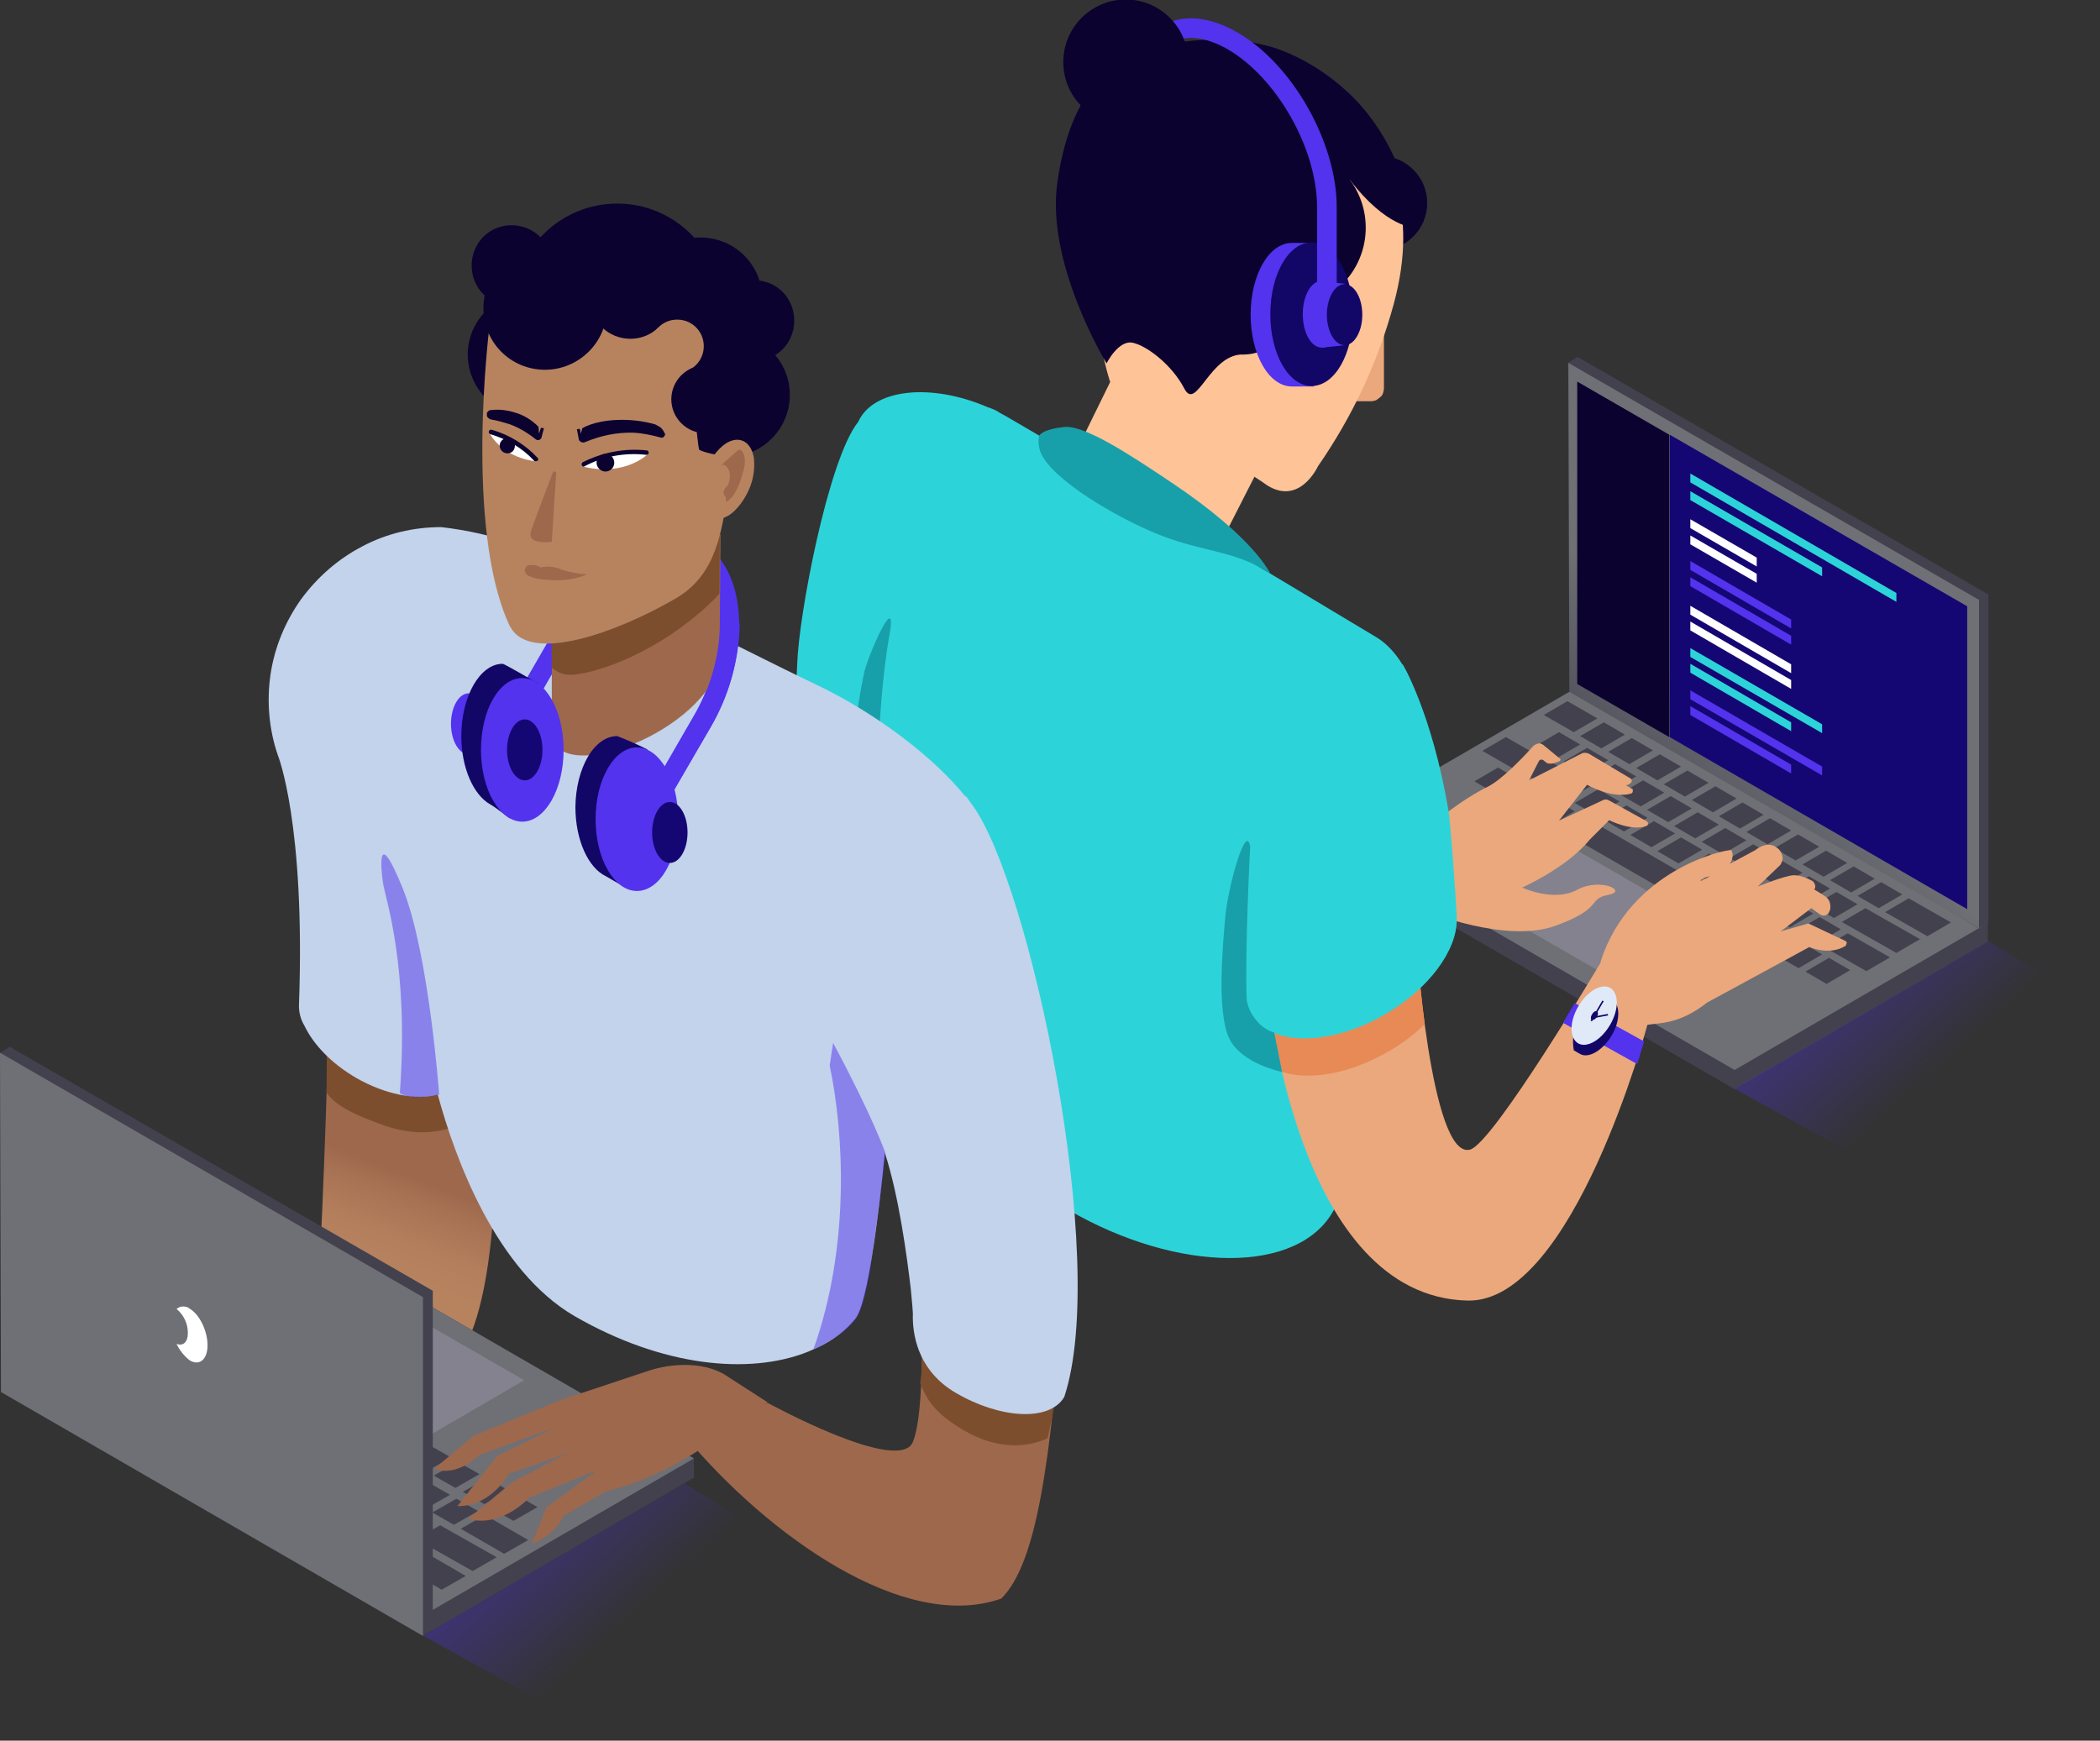 <?xml version="1.0" encoding="UTF-8"?> <!-- Generator: Adobe Illustrator 26.0.0, SVG Export Plug-In . SVG Version: 6.00 Build 0) --> <svg xmlns="http://www.w3.org/2000/svg" xmlns:xlink="http://www.w3.org/1999/xlink" version="1.1" id="Layer_1" x="0px" y="0px" width="427px" height="354px" viewBox="0 0 427 354" style="enable-background:new 0 0 427 354;" xml:space="preserve"><rect x="0" y="0" width="427" height="354" fill="#333333" stroke="none"/> <style type="text/css"> .st0{fill:#43414E;} .st1{fill:#6E7075;} .st2{fill:url(#SVGID_1_);} .st3{fill:#84828E;} .st4{fill:url(#SVGID_00000062187576818734405870000002644789657767560617_);} .st5{fill:#150773;} .st6{fill:#0C022F;} .st7{fill:#FFFFFF;} .st8{fill:#2CD4D9;} .st9{fill:#5333ED;} .st10{fill:#EBA87C;} .st11{fill:url(#SVGID_00000125598692684819781600000005397992594133950140_);} .st12{fill:#E88A56;} .st13{fill:#FFC398;} .st14{fill:url(#SVGID_00000041973820537623002050000010075505390259948684_);} .st15{fill:#18A0AA;} .st16{fill:#120667;} .st17{fill:#DFE9F8;} .st18{fill:url(#SVGID_00000077324114104717885000000016564329143807049405_);} .st19{fill:url(#SVGID_00000152968596895927664140000015160982197941008061_);} .st20{fill:url(#SVGID_00000175299101302717484820000002270646000707995047_);} .st21{fill:#7C4E2E;} .st22{fill:url(#SVGID_00000089570834338227727080000016992891877308279986_);} .st23{fill:url(#SVGID_00000000906605503925477690000003778446885469150870_);} .st24{fill:#C2D3EB;} .st25{opacity:0.5;fill:#5333ED;} .st26{fill:#9E684D;} .st27{fill:#B7835F;} .st28{fill:url(#SVGID_00000061437153585809032080000018304150072138923954_);} .st29{fill:url(#SVGID_00000077322860141620992160000002901841259931194013_);} .st30{fill:none;stroke:#5333ED;stroke-width:4;stroke-linecap:round;stroke-miterlimit:10;} </style> <path class="st0" d="M269.5,173.4l83.2,48.1l51.5-30v-3.8L321,139.6l-51.5,29.9V173.4z"></path> <path class="st1" d="M269.5,169.5l83.2,48.1l51.5-29.9L321,139.6L269.5,169.5z"></path> <path class="st0" d="M320.8,72.6l-2,1.2l2,65.7l81.5,49.3l2-1.1v-66.8L320.8,72.6z"></path> <linearGradient id="SVGID_1_" gradientUnits="userSpaceOnUse" x1="351.813" y1="215.065" x2="312.983" y2="172.225" gradientTransform="matrix(1 0 0 -1 0 356)"> <stop offset="0" style="stop-color:#6E7075"></stop> <stop offset="6.000000e-02" style="stop-color:#696B71"></stop> <stop offset="0.4" style="stop-color:#54545E"></stop> <stop offset="0.72" style="stop-color:#474652"></stop> <stop offset="1" style="stop-color:#43414E"></stop> </linearGradient> <path class="st2" d="M318.9,73.8l0.2,66.9l83.3,48.1v-66.8L318.9,73.8z"></path> <path class="st3" d="M297.4,181.5l30.7,17.7l19-11l-30.7-17.7L297.4,181.5z"></path> <path class="st0" d="M318,169.3l30.7,17.7l4.8-2.8l-30.7-17.7L318,169.3z"></path> <path class="st0" d="M320.2,165l-4.3-2.5l-4.8,2.8l4.3,2.5L320.2,165z"></path> <path class="st0" d="M312.3,153.4l-6.1-3.5l-4.8,2.8l6.1,3.5L312.3,153.4z"></path> <path class="st0" d="M324.8,146.1l-6.1-3.5l-4.8,2.8l6.1,3.5L324.8,146.1z"></path> <path class="st0" d="M384.3,194.7l-8.6-4.9l-4.8,2.8l8.6,4.9L384.3,194.7z"></path> <path class="st0" d="M390.4,191l-11.1-6.3l-4.8,2.8l11.1,6.3L390.4,191z"></path> <path class="st0" d="M396.7,187.6l-8.6-4.9l-4.8,2.8l8.6,4.9L396.7,187.6z"></path> <path class="st0" d="M308.9,158.6l-4.3-2.5l-4.8,2.8l4.3,2.5L308.9,158.6z"></path> <path class="st0" d="M314.6,161.8l-4.3-2.5l-4.8,2.8l4.3,2.5L314.6,161.8z"></path> <path class="st0" d="M340.6,169.5l-4.3-2.5l-4.8,2.8l4.3,2.5L340.6,169.5z"></path> <path class="st0" d="M318,156.5l-4.3-2.5l-4.8,2.8l4.3,2.5L318,156.5z"></path> <path class="st0" d="M323.6,159.8l-4.3-2.5l-4.8,2.8l4.3,2.5L323.6,159.8z"></path> <path class="st0" d="M329.3,163l-4.3-2.5l-4.8,2.8l4.3,2.5L329.3,163z"></path> <path class="st0" d="M335,166.3l-4.3-2.5l-4.8,2.8l4.3,2.5L335,166.3z"></path> <path class="st0" d="M368.7,185.8l-4.3-2.5l-4.8,2.8l4.3,2.5L368.7,185.8z"></path> <path class="st0" d="M374.3,189l-4.3-2.5l-4.8,2.8l4.3,2.5L374.3,189z"></path> <path class="st0" d="M346.1,172.8l-4.3-2.5l-4.8,2.8l4.3,2.5L346.1,172.8z"></path> <path class="st0" d="M351.8,176.1l-4.3-2.5l-4.8,2.8l4.3,2.5L351.8,176.1z"></path> <path class="st0" d="M357.5,179.3l-4.3-2.5l-4.8,2.8l4.3,2.5L357.5,179.3z"></path> <path class="st0" d="M363.1,182.6l-4.3-2.5l-4.8,2.8l4.3,2.5L363.1,182.6z"></path> <path class="st0" d="M344,164.4l-4.3-2.5l-4.8,2.8l4.3,2.5L344,164.4z"></path> <path class="st0" d="M321.3,151.4l-4.3-2.5l-4.8,2.8l4.3,2.5L321.3,151.4z"></path> <path class="st0" d="M327,154.6l-4.3-2.5l-4.8,2.8l4.3,2.5L327,154.6z"></path> <path class="st0" d="M332.7,157.9l-4.3-2.5l-4.8,2.8l4.3,2.5L332.7,157.9z"></path> <path class="st0" d="M338.4,161.2l-4.3-2.5l-4.8,2.8l4.3,2.5L338.4,161.2z"></path> <path class="st0" d="M372.1,180.7l-4.3-2.5L363,181l4.3,2.5L372.1,180.7z"></path> <path class="st0" d="M377.7,183.9l-4.3-2.5l-4.8,2.8l4.3,2.5L377.7,183.9z"></path> <path class="st0" d="M349.5,167.7l-4.3-2.5l-4.8,2.8l4.3,2.5L349.5,167.7z"></path> <path class="st0" d="M355.1,170.9l-4.3-2.5l-4.8,2.8l4.3,2.5L355.1,170.9z"></path> <path class="st0" d="M360.8,174.2l-4.3-2.5l-4.8,2.8l4.3,2.5L360.8,174.2z"></path> <path class="st0" d="M366.5,177.5l-4.3-2.5l-4.8,2.8l4.3,2.5L366.5,177.5z"></path> <path class="st0" d="M353.1,162.4l-4.3-2.5l-4.8,2.8l4.3,2.5L353.1,162.4z"></path> <path class="st0" d="M330.4,149.4l-4.3-2.5l-4.8,2.8l4.3,2.5L330.4,149.4z"></path> <path class="st0" d="M336.1,152.6l-4.3-2.5l-4.8,2.8l4.3,2.5L336.1,152.6z"></path> <path class="st0" d="M341.8,155.9l-4.3-2.5l-4.8,2.8l4.3,2.5L341.8,155.9z"></path> <path class="st0" d="M347.4,159.2l-4.3-2.5l-4.8,2.8l4.3,2.5L347.4,159.2z"></path> <path class="st0" d="M381.2,178.7l-4.3-2.5l-4.8,2.8l4.3,2.5L381.2,178.7z"></path> <path class="st0" d="M386.8,181.9l-4.3-2.5l-4.8,2.8l4.3,2.5L386.8,181.9z"></path> <path class="st0" d="M358.6,165.7l-4.3-2.5l-4.8,2.8l4.3,2.5L358.6,165.7z"></path> <path class="st0" d="M364.2,168.9l-4.3-2.5l-4.8,2.8l4.3,2.5L364.2,168.9z"></path> <path class="st0" d="M369.9,172.2l-4.3-2.5l-4.8,2.8l4.3,2.5L369.9,172.2z"></path> <path class="st0" d="M375.6,175.5l-4.3-2.5l-4.8,2.8l4.3,2.5L375.6,175.5z"></path> <path class="st0" d="M359.2,187.5l-4.3-2.5l-4.8,2.8l4.3,2.5L359.2,187.5z"></path> <path class="st0" d="M364.8,190.8l-4.3-2.5l-4.8,2.8l4.3,2.5L364.8,190.8z"></path> <path class="st0" d="M370.5,194.1l-4.3-2.5l-4.8,2.8l4.3,2.5L370.5,194.1z"></path> <path class="st0" d="M376.2,197.3l-4.3-2.5l-4.8,2.8l4.3,2.5L376.2,197.3z"></path> <linearGradient id="SVGID_00000122712097293145416960000013710609218412490905_" gradientUnits="userSpaceOnUse" x1="374.106" y1="160.019" x2="393.876" y2="138.099" gradientTransform="matrix(1 0 0 -1 0 356)"> <stop offset="0" style="stop-color:#5333ED;stop-opacity:0.4"></stop> <stop offset="1" style="stop-color:#5333ED;stop-opacity:0"></stop> </linearGradient> <path style="fill:url(#SVGID_00000122712097293145416960000013710609218412490905_);" d="M404.3,191.4l22.1,13.4l-50.8,29.3 l-22.9-12.7L404.3,191.4z"></path> <path class="st5" d="M400,123.3l-60.5-34.9v61.5l60.5,35V123.3z"></path> <path class="st6" d="M320.7,77.6v61.5l18.7,10.8V88.4L320.7,77.6z"></path> <path class="st7" d="M343.7,125l20.5,11.9v-1.8l-20.5-11.9V125z"></path> <path class="st8" d="M343.7,136.8l20.5,11.9v-1.8L343.7,135V136.8z"></path> <path class="st7" d="M343.7,128.2l20.5,11.9v-1.8l-20.5-11.9V128.2z"></path> <path class="st9" d="M343.7,115.9l20.5,11.9V126l-20.5-11.9V115.9z"></path> <path class="st8" d="M343.7,98.1l41.9,24.3v-1.8l-41.9-24.3V98.1z"></path> <path class="st8" d="M343.7,101.7l26.8,15.5v-1.8l-26.8-15.5V101.7z"></path> <path class="st8" d="M343.7,133.6l26.8,15.5v-1.8l-26.8-15.5V133.6z"></path> <path class="st9" d="M343.7,145.4l20.5,11.9v-1.8l-20.5-11.9V145.4z"></path> <path class="st9" d="M343.7,142.2l26.8,15.5v-1.8l-26.8-15.5V142.2z"></path> <path class="st9" d="M343.7,119.2l20.5,11.9v-1.8l-20.5-11.9V119.2z"></path> <path class="st7" d="M343.7,107.4l13.5,7.8v-1.8l-13.5-7.8V107.4z"></path> <path class="st7" d="M343.7,110.7l13.5,7.8v-1.8l-13.5-7.8V110.7z"></path> <path class="st10" d="M290.3,185.4c0,0,15.9,6.5,25.9,2.9s6.5-5.5,10.8-6.3c4.2-0.8-1.7-3.6-6.4-1c-4.7,2.5-11.1-0.5-11.1-0.5 s9.1-4,13.8-9.8l3.9-3.9c0,0,4.5,2.3,7.5,1.2c0.1,0,0.2-0.1,0.3-0.2c0.1-0.1,0.1-0.2,0.1-0.3c0-0.1,0-0.2-0.1-0.3 c-0.1-0.1-0.1-0.2-0.2-0.2l-7.6-4.2c-0.2-0.1-0.4-0.2-0.6-0.2c-0.2,0-0.4,0-0.6,0.1l-9,4.2l5.7-7.3c0,0,5,2.9,8.9,1.8 c0.1,0,0.2-0.1,0.3-0.2c0.1-0.1,0.1-0.2,0.1-0.3c0-0.1,0-0.2,0-0.3c0-0.1-0.1-0.2-0.2-0.2l-1.2-0.7c0.3,0,0.7-0.2,0.9-0.4 c0.1-0.1,0.1-0.1,0.2-0.2c0-0.1,0.1-0.2,0.1-0.3c0-0.1,0-0.2-0.1-0.3c-0.1-0.1-0.1-0.2-0.2-0.2l-8.4-5c-0.2-0.1-0.5-0.2-0.8-0.2 c-0.3,0-0.5,0-0.8,0.2l-10.6,5.4l2-3.9c0-0.1,0.1-0.1,0.2-0.2c0.1-0.1,0.1-0.1,0.2-0.1c0.1,0,0.2,0,0.3,0c0.1,0,0.2,0.1,0.2,0.1 l0.5,0.4c0.2,0.2,0.5,0.3,0.8,0.3c0.3,0,0.6,0,0.9-0.1l1.1-0.4c0.1,0,0.1,0,0.1-0.1c0,0,0.1-0.1,0.1-0.1s0-0.1,0-0.2 c0-0.1-0.1-0.1-0.1-0.1l-3.4-2.8c-0.3-0.2-0.7-0.4-1-0.3s-0.7,0.2-1,0.5c-1.9,2.1-6.3,6.8-9.3,8.3c-3.9,1.9-12.9,7.6-18.5,15.7 L290.3,185.4z"></path> <path class="st6" d="M280.6,50.9c5.3,0,9.6-4.3,9.6-9.6s-4.3-9.6-9.6-9.6c-5.3,0-9.6,4.3-9.6,9.6S275.3,50.9,280.6,50.9z"></path> <linearGradient id="SVGID_00000014617768040524982510000008938404519882627226_" gradientUnits="userSpaceOnUse" x1="1016.955" y1="-22498.824" x2="1246.955" y2="-28956.225" gradientTransform="matrix(1 0 0 -1 0 356)"> <stop offset="0" style="stop-color:#E88A56"></stop> <stop offset="1" style="stop-color:#FFC398"></stop> </linearGradient> <path style="fill:url(#SVGID_00000014617768040524982510000008938404519882627226_);" d="M188.4,218.2 c-37.1-7.5-22.6-87.4-22.6-87.4l28.4,19.8c0,0-6.6,40.4,0.9,40.4c18.8,0,58.7-14.8,58.7-14.8c2.4-4.9,0.9,13.9,0.9,13.9 S207.6,222.1,188.4,218.2z"></path> <path class="st12" d="M165.8,130.8l28.4,19.8L182.3,179c-4.7-1.2-13.4-3.4-18.1-10.3c-0.4-0.7-0.8-1.4-1.2-2.1 C162.9,154.6,163.8,142.6,165.8,130.8z"></path> <path class="st8" d="M279.7,129.5c-0.2-0.1-62.5-37.6-74.2-44.3l-0.5-0.3l-1.8-1c-0.7-0.5-1.5-0.8-2.4-1.1c-11.6-5-23.3-3.7-26.3,3 c-6.1,7.6-12.1,39.4-12.4,49.2c-0.3,9.8-2.8,17.1,2,24.1c4.8,7,9.5,10.6,14.2,11.8c0,0,2.3,13.4,8.2,37.8 c3,12.3,12.1,26.6,30.8,37.4c22.3,12.9,46.8,13.1,53.9,0c5-9.2-1.5-19.8,0-32.8c2.7-23.3,17.1-56.4,17.1-56.4 C291.1,147.1,287.1,133.8,279.7,129.5z"></path> <path class="st10" d="M298.4,264.5c-34.5-0.8-40.4-61.8-40.4-61.8l29.9-11.8c0,0,3,45,11,42.9c4.7-1.2,26.6-38.1,26.6-38.1 c13.8-10.1,9.5,12.6,9.5,12.6S319.9,265,298.4,264.5z"></path> <path class="st10" d="M335.1,208.4c2.2-0.4,6.3,0,12-4.5l20.8-11.3c0,0,4,1.8,7.3-0.2c0.1-0.1,0.2-0.2,0.2-0.3 c0-0.1,0.1-0.2,0.1-0.3c0-0.1,0-0.2-0.1-0.3s-0.2-0.2-0.3-0.2l-7.4-3.5l-5.6,1.6l6.2-4.7l1.8,1.3c0.2,0.1,0.4,0.2,0.6,0.2 c0.2,0,0.4,0,0.6-0.1c0.2-0.1,0.4-0.2,0.5-0.4c0.1-0.2,0.2-0.4,0.3-0.6c0.1-0.5,0.1-0.9,0-1.4c-0.1-0.5-0.4-0.9-0.7-1.2 c-0.8-0.6-1.7-1.1-2.5-1.6c0.1-0.2,0.2-0.3,0.2-0.5c0-0.2,0-0.4-0.1-0.6c-0.1-0.2-0.2-0.3-0.3-0.5c-0.1-0.1-0.3-0.2-0.5-0.3 c-1.1-0.6-2.3-1-3.5-1c-1.9,0.1-7.3,2.3-7.3,2.3l4.6-4.4c0.2-0.3,0.3-0.6,0.4-0.9c0.1-0.3,0.1-0.6,0-1c-0.1-0.3-0.2-0.6-0.4-0.9 c-0.2-0.3-0.4-0.5-0.7-0.7c-2-1.6-4.4,0.5-4.4,0.5l-5.2,2.8c1-1.4,0.5-2.7,0.3-2.8c-1.1-0.2-20.4,3.9-26.5,22.5 C325.6,195.7,323.1,210.5,335.1,208.4z M347.7,178.2l-1.9,1c0-0.1,0-0.2,0-0.2C345.8,178.9,346.7,178.4,347.7,178.2L347.7,178.2z"></path> <path class="st10" d="M281.4,67.5V79c0,0.3-0.1,0.7-0.2,1c-0.1,0.3-0.3,0.6-0.6,0.8c-0.2,0.2-0.5,0.4-0.8,0.6 c-0.3,0.1-0.7,0.2-1,0.2h-3.7L281.4,67.5z"></path> <path class="st13" d="M225.7,77.6c0,0-8.5-25.8,0.2-50.3c8.7-24.5,44.3-8.9,50.2-2.6s12.6,17.6,7.3,37.1c-3.2,11.8-8.4,22.9-15.4,33 c0,0-4,8.8-11.2,3.3L225.7,77.6z"></path> <linearGradient id="SVGID_00000169557200800548837880000009495194527629081473_" gradientUnits="userSpaceOnUse" x1="16265.772" y1="-39562.977" x2="15773.772" y2="-38340.395" gradientTransform="matrix(1 0 0 -1 0 356)"> <stop offset="0" style="stop-color:#E88A56"></stop> <stop offset="1" style="stop-color:#FFC398"></stop> </linearGradient> <path style="fill:url(#SVGID_00000169557200800548837880000009495194527629081473_);" d="M217.1,95.3l10.1-20.6 c0.1-0.3,0.2-0.5,0.4-0.8c2.8-4.8,11.8-4.8,20.2,0c8,4.6,12.4,11.9,10.4,16.8v0.1c-0.1,0.2-0.2,0.4-0.3,0.7l-0.1,0.1l-10.3,20.2 L217.1,95.3z"></path> <path class="st15" d="M238.3,98.2C229.8,92.5,220,86,216,86.9c0,0-3.7,0.3-4.7,1.7c-0.2,0.8-0.2,1.6,0,2.4 c0.8,5.2,13.6,13.1,22.6,17c9.9,4.4,17.2,3.7,24.4,8.7C258.3,116.7,255.2,109.5,238.3,98.2z"></path> <path class="st6" d="M261.4,62.6c9,0,16.3-7.3,16.3-16.3S270.4,30,261.4,30c-9,0-16.3,7.3-16.3,16.3S252.4,62.6,261.4,62.6z"></path> <path class="st6" d="M283.6,36.6l4,9.7c0,0-5.7,0-13.1-9.7l-20.7,1L236.1,9.3c0,0,12.7-3.3,24.1,0.8c5.1,1.9,9.8,4.9,13.8,8.6 s7.2,8.3,9.5,13.3V36.6z"></path> <path class="st6" d="M252.9,72.1c4.8,0,8.7-3.9,8.7-8.7s-3.9-8.7-8.7-8.7c-4.8,0-8.7,3.9-8.7,8.7S248.1,72.1,252.9,72.1z"></path> <path class="st12" d="M289.7,208.3c-2.3,2.2-4.8,4.1-7.5,5.6c-7.8,4.5-15.9,5.9-21.5,4.1c-1.2-5.1-2.1-10.2-2.7-15.4l29.9-11.8 C288,190.8,288.5,199.1,289.7,208.3z"></path> <path class="st8" d="M253.6,203.5c-0.1-1-0.1-1.9,0-2.9c-0.1-7.7-0.2-28.2,0.8-30.2c1.2-2.5,0.6-15.5,11.2-24.4l19.6-10.9 c0,0,5.9,9.7,9.3,29.6c0.5,3,1.5,17.8,1.7,21.5c0,0.3,0,0.5,0,0.8c0.1,6.2-5.6,14.1-14.6,19.3c-11.2,6.5-23.3,6.5-27.1,0 C254.1,205.4,253.7,204.4,253.6,203.5L253.6,203.5z"></path> <path class="st9" d="M334.3,211.8l-1.4,4.6l-15.1-8.4l2.4-4L334.3,211.8z"></path> <path class="st16" d="M327.7,203.2c1.8,1,1.8,4.4,0,7.4s-4.7,4.8-6.5,3.7l-1.2-0.7c-0.4-2.3,0-4.7,1.2-6.8c1.2-2,3.1-3.6,5.3-4.4 L327.7,203.2z"></path> <path class="st17" d="M327.4,208.4c1.8-3.1,1.8-6.4,0-7.5c-1.8-1-4.7,0.7-6.5,3.8c-1.8,3.1-1.8,6.4,0,7.5 C322.7,213.2,325.6,211.5,327.4,208.4z"></path> <path class="st16" d="M324.7,206.8c0.3-0.5,0.3-0.9,0-1.1c-0.3-0.2-0.7,0.1-1,0.6c-0.3,0.5-0.3,1,0,1.1 C324,207.5,324.4,207.3,324.7,206.8z"></path> <path class="st16" d="M325.8,203.5l-2.4,4.1l0.3,0.1l2.4-4.1L325.8,203.5z"></path> <path class="st16" d="M326.9,206.2l-2.6,0.5l0.1,0.3l2.6-0.5L326.9,206.2z"></path> <path class="st6" d="M251.4,13.4c0,0-10.8-5.7-19-3S217.3,20.7,215,37.1c-2.4,16.5,10,36.8,10,36.8s2.4-4.8,5.3-4.2s8,4.5,10.5,9.3 c2.5,4.9,5.2-7.3,12.2-6.9l10-23.9L251.4,13.4z"></path> <linearGradient id="SVGID_00000031913641632122455800000008211406641291346313_" gradientUnits="userSpaceOnUse" x1="-26045.967" y1="6117.401" x2="-25876.967" y2="6079.97" gradientTransform="matrix(1 0 0 -1 0 356)"> <stop offset="0" style="stop-color:#E88A56"></stop> <stop offset="1" style="stop-color:#FFC398"></stop> </linearGradient> <path style="fill:url(#SVGID_00000031913641632122455800000008211406641291346313_);" d="M266.8,67.2c0,0,1.5-6.6-2-9.7 c-3.5-3.1-8.9-1.3-8.2,5.5c0.6,6.8,2.7,12.4,5.9,11.4S266.8,67.2,266.8,67.2z"></path> <path class="st12" d="M265.1,60.9c0,0-2-2.5-4.1-1.8c-2.1,0.7-2,4.3-2,4.3s1.9-0.2,2.4,4.5c0.1,0.8-0.2,2.3,0.6,3 c0.8,0.7,1.9-0.9,2.6-2.9c-0.7-0.2-1.3-0.6-1.7-1.2c-0.4-0.6-0.7-1.3-0.7-2c0-1.5,0.6-2.6,2-2.2C264.1,62.6,265.8,62,265.1,60.9z"></path> <path class="st9" d="M262.7,49.4h4c0,0,4.4,7.5,4.4,14.6s-4,14.6-4,14.6h-4.4c-4.7,0-8.4-6.5-8.4-14.6S258,49.4,262.7,49.4z"></path> <path class="st16" d="M266.7,78.5c4.7,0,8.4-6.5,8.4-14.6s-3.8-14.6-8.4-14.6c-4.7,0-8.4,6.5-8.4,14.6S262,78.5,266.7,78.5z"></path> <path class="st9" d="M268.8,70.7c2.2,0,3.9-3,3.9-6.8s-1.8-6.8-3.9-6.8c-2.2,0-3.9,3-3.9,6.8S266.6,70.7,268.8,70.7z"></path> <path class="st9" d="M268.8,70.7l4.6-0.5V57.7l-4.6-0.5V70.7z"></path> <path class="st16" d="M273.4,70.2c2,0,3.6-2.8,3.6-6.2c0-3.4-1.6-6.2-3.6-6.2s-3.6,2.8-3.6,6.2C269.8,67.4,271.4,70.2,273.4,70.2z"></path> <g> <path class="st9" d="M271.8,58h-4V42.1c0-11.9-8.2-26.3-18.2-32.1c-4.4-2.5-8.5-3-11.4-1.3c-3.1,1.8-4.8,5.8-4.8,11.2h-4 c0-6.9,2.4-12.1,6.8-14.6c4.3-2.5,9.7-2,15.4,1.3c11.2,6.4,20.2,22.4,20.2,35.5V58z"></path> </g> <path class="st6" d="M228.9,25.3c7,0,12.7-5.7,12.7-12.7c0-7-5.7-12.7-12.7-12.7c-7,0-12.7,5.7-12.7,12.7 C216.2,19.7,221.9,25.3,228.9,25.3z"></path> <path class="st15" d="M178.3,171c0,0-0.4-25.3,2.5-41.5c1.8-9.8-3.7,2.3-5,6.9c-2.1,9.6-2.8,19.5-2.1,29.3 C174.8,177.3,178.3,171,178.3,171z"></path> <linearGradient id="SVGID_00000057133771135053065190000004793617420025955737_" gradientUnits="userSpaceOnUse" x1="80.934" y1="117.819" x2="73.537" y2="99.11" gradientTransform="matrix(1 0 0 -1 0 356)"> <stop offset="0" style="stop-color:#9E684D"></stop> <stop offset="0.19" style="stop-color:#A67053"></stop> <stop offset="0.62" style="stop-color:#B37E5C"></stop> <stop offset="1" style="stop-color:#B7835F"></stop> </linearGradient> <path style="fill:url(#SVGID_00000057133771135053065190000004793617420025955737_);" d="M67,203.1c0,0-1.2,43.2-2.3,58.6 s11.9,21.3,23.2,18.4c11.2-2.9,13.1-31.4,13-52.4s-33-25.2-33-25.2L67,203.1z"></path> <linearGradient id="SVGID_00000176023485285235334440000005185740798283079605_" gradientUnits="userSpaceOnUse" x1="108.049" y1="49.642" x2="128.43" y2="27.044" gradientTransform="matrix(1 0 0 -1 0 356)"> <stop offset="0" style="stop-color:#5333ED;stop-opacity:0.4"></stop> <stop offset="1" style="stop-color:#5333ED;stop-opacity:0"></stop> </linearGradient> <path style="fill:url(#SVGID_00000176023485285235334440000005185740798283079605_);" d="M139.2,301.7l22.8,13.8l-52.4,30.3 L86,332.6L139.2,301.7z"></path> <path class="st0" d="M2.2,281.9L88,331.5l53.1-31v-3.9L55.3,247L2.2,277.9V281.9z"></path> <path class="st1" d="M2.2,277.9L88,327.4l53.1-30.8L55.3,247L2.2,277.9z"></path> <path class="st3" d="M55.4,273.8L87,292.1l19.6-11.4L75,262.5L55.4,273.8z"></path> <path class="st0" d="M49.2,277.6l31.6,18.2l4.9-2.8l-31.6-18.3L49.2,277.6z"></path> <path class="st0" d="M51.5,273.2l-4.4-2.5l-4.9,2.8l4.4,2.5L51.5,273.2z"></path> <path class="st0" d="M20.4,277.9l-6.2-3.6l-4.9,2.8l6.2,3.6L20.4,277.9z"></path> <path class="st0" d="M33.3,270.4l-6.2-3.6l-4.9,2.8l6.2,3.6L33.3,270.4z"></path> <path class="st0" d="M94.7,320.5l-8.8-5.1l-4.9,2.8l8.8,5.1L94.7,320.5z"></path> <path class="st0" d="M101,316.7l-11.5-6.5l-4.9,2.8l11.5,6.5L101,316.7z"></path> <path class="st0" d="M107.4,313.2l-8.8-5.1l-4.9,2.8l8.8,5.1L107.4,313.2z"></path> <path class="st0" d="M39.9,266.6l-4.4-2.5l-4.9,2.8l4.4,2.5L39.9,266.6z"></path> <path class="st0" d="M45.7,269.9l-4.4-2.5l-4.9,2.8l4.4,2.5L45.7,269.9z"></path> <path class="st0" d="M49.6,294.5l-4.4-2.5l-4.9,2.8l4.4,2.5L49.6,294.5z"></path> <path class="st0" d="M26.3,281.1l-4.4-2.5l-4.9,2.8l4.4,2.5L26.3,281.1z"></path> <path class="st0" d="M32.1,284.5l-4.4-2.5l-4.9,2.8l4.4,2.5L32.1,284.5z"></path> <path class="st0" d="M38,287.9l-4.4-2.5l-4.9,2.8l4.4,2.5L38,287.9z"></path> <path class="st0" d="M43.8,291.2l-4.4-2.5l-4.9,2.8l4.4,2.5L43.8,291.2z"></path> <path class="st0" d="M78.6,311.3l-4.4-2.5l-4.9,2.8l4.4,2.5L78.6,311.3z"></path> <path class="st0" d="M84.4,314.7l-4.4-2.5L75,315l4.4,2.5L84.4,314.7z"></path> <path class="st0" d="M55.3,297.9l-4.4-2.5l-4.9,2.8l4.4,2.5L55.3,297.9z"></path> <path class="st0" d="M61.1,301.3l-4.4-2.5l-4.9,2.8l4.4,2.5L61.1,301.3z"></path> <path class="st0" d="M67,304.7l-4.4-2.5l-4.9,2.8l4.4,2.5L67,304.7z"></path> <path class="st0" d="M72.8,308l-4.4-2.5l-4.9,2.8l4.4,2.5L72.8,308z"></path> <path class="st0" d="M53.1,289.2l-4.4-2.5l-4.9,2.8l4.4,2.5L53.1,289.2z"></path> <path class="st0" d="M29.7,275.8l-4.4-2.5l-4.9,2.8l4.4,2.5L29.7,275.8z"></path> <path class="st0" d="M35.6,279.2l-4.4-2.5l-4.9,2.8l4.4,2.5L35.6,279.2z"></path> <path class="st0" d="M41.5,282.6l-4.4-2.5l-4.9,2.8l4.4,2.5L41.5,282.6z"></path> <path class="st0" d="M47.3,286l-4.4-2.5l-4.9,2.8l4.4,2.5L47.3,286z"></path> <path class="st0" d="M82.1,306l-4.4-2.5l-4.9,2.8l4.4,2.5L82.1,306z"></path> <path class="st0" d="M87.8,309.4l-4.4-2.5l-4.9,2.8l4.4,2.5L87.8,309.4z"></path> <path class="st0" d="M58.8,292.6l-4.4-2.5l-4.9,2.8l4.4,2.5L58.8,292.6z"></path> <path class="st0" d="M64.6,296l-4.4-2.5l-4.9,2.8l4.4,2.5L64.6,296z"></path> <path class="st0" d="M70.5,299.4l-4.4-2.5l-4.9,2.8l4.4,2.5L70.5,299.4z"></path> <path class="st0" d="M76.3,302.8l-4.4-2.5l-4.9,2.8l4.4,2.5L76.3,302.8z"></path> <path class="st0" d="M62.4,287.2l-4.4-2.5l-4.9,2.8l4.4,2.5L62.4,287.2z"></path> <path class="st0" d="M39.1,273.8l-4.4-2.5l-4.9,2.8l4.4,2.5L39.1,273.8z"></path> <path class="st0" d="M45,277.1l-4.4-2.5l-4.9,2.8L40,280L45,277.1z"></path> <path class="st0" d="M50.8,280.5l-4.4-2.5l-4.9,2.8l4.4,2.5L50.8,280.5z"></path> <path class="st0" d="M56.7,283.9l-4.4-2.5l-4.9,2.8l4.4,2.5L56.7,283.9z"></path> <path class="st0" d="M91.5,304l-4.4-2.5l-4.9,2.8l4.4,2.5L91.5,304z"></path> <path class="st0" d="M97.2,307.3l-4.4-2.5l-4.9,2.8l4.4,2.5L97.2,307.3z"></path> <path class="st0" d="M68.1,290.6l-4.4-2.5l-4.9,2.8l4.4,2.5L68.1,290.6z"></path> <path class="st0" d="M74,293.9l-4.4-2.5l-4.9,2.8l4.4,2.5L74,293.9z"></path> <path class="st0" d="M79.8,297.3l-4.4-2.5l-4.9,2.8l4.4,2.5L79.8,297.3z"></path> <path class="st0" d="M85.7,300.7l-4.4-2.5l-4.9,2.8l4.4,2.5L85.7,300.7z"></path> <path class="st0" d="M91.7,296.4l-4.4-2.5l-4.9,2.8l4.4,2.5L91.7,296.4z"></path> <path class="st0" d="M97.5,299.8l-4.4-2.5l-4.9,2.8l4.4,2.5L97.5,299.8z"></path> <path class="st0" d="M103.4,303.1l-4.4-2.5l-4.9,2.8l4.4,2.5L103.4,303.1z"></path> <path class="st0" d="M109.3,306.5l-4.4-2.5l-4.9,2.8l4.4,2.5L109.3,306.5z"></path> <path class="st0" d="M2,212.9l-2,1.2l2,67.7l84,50.8l2-1.2v-68.9L2,212.9z"></path> <path class="st1" d="M0,214.1l0.2,69L86,332.7v-68.9L0,214.1z"></path> <path class="st7" d="M35.9,273.3c1.3,0.5,2.3-0.3,2.3-2.2c0-0.9-0.2-1.9-0.6-2.7c-0.4-0.9-1-1.6-1.7-2.2c0.4-0.3,0.8-0.5,1.3-0.5 c0.5,0,1,0.1,1.3,0.4c2.1,1.2,3.7,4.6,3.7,7.5c0,2.9-1.7,4.3-3.7,3C37.4,275.7,36.5,274.6,35.9,273.3z"></path> <path class="st21" d="M100.9,227.7c0-21-33-25.2-33-25.2l-2.6,1.4c0,1.7,1.2,2.6,1.2,4.4l-0.1,13.9c2,3,6.8,4.9,11.2,6.5 c9.4,3.5,16.3,0.4,19.5-2.1"></path> <linearGradient id="SVGID_00000129202025794201159600000003952470945057798028_" gradientUnits="userSpaceOnUse" x1="-6741.017" y1="-15372.745" x2="-7734.674" y2="-17589.201" gradientTransform="matrix(1 0 0 -1 0 356)"> <stop offset="0" style="stop-color:#9E684D"></stop> <stop offset="0.19" style="stop-color:#A67053"></stop> <stop offset="0.62" style="stop-color:#B37E5C"></stop> <stop offset="1" style="stop-color:#B7835F"></stop> </linearGradient> <path style="fill:url(#SVGID_00000129202025794201159600000003952470945057798028_);" d="M156.1,285.3c0,0,26.6,14.6,29.5,8 c2.5-6.2,1.8-23.6,2-44.2c0.3-39.3,31.4-21.3,28.7,13.4s-5.4,55.3-12.7,62.6c-19.8,7-47.5-12.9-64.3-33L156.1,285.3z"></path> <path class="st21" d="M185.9,253.9c0,8.1,2.5,19.4,1.2,27.4c1.6,4,3.5,6.4,8.9,9.6c6.7,3.9,12.7,3.6,17,1.6c1-4.1,1.7-8.3,2-12.5 C217.9,245.2,186.2,214.6,185.9,253.9z"></path> <path class="st21" d="M133.4,282.6c-2.3-0.9-3.6-1.3-3.6-1.3v0.2C131,281.9,132.2,282.3,133.4,282.6z"></path> <linearGradient id="SVGID_00000057846023744016744320000014036619818928995512_" gradientUnits="userSpaceOnUse" x1="1140.563" y1="734.569" x2="3515.437" y2="2297.233" gradientTransform="matrix(1 0 0 -1 0 356)"> <stop offset="0" style="stop-color:#9E684D"></stop> <stop offset="0.19" style="stop-color:#A67053"></stop> <stop offset="0.62" style="stop-color:#B37E5C"></stop> <stop offset="1" style="stop-color:#B7835F"></stop> </linearGradient> <path style="fill:url(#SVGID_00000057846023744016744320000014036619818928995512_);" d="M96.3,292c0,0,17.4-7.2,18.6-7.6 c0.8-0.2,9-3,17.2-5.7c4-1.3,10.3-1.9,15,0.7l9,5.8l-6,3.8c0,0-11.6,10.6-26.9,14.3l-8.7,5c0,0-1,3.5-6.4,5.7l3-7.4l10.3-7.6 l-13.8,5.6c0,0-5.6,6.2-12.4,4.3l9-7.5l11-5.8l-11.7,4.1c0,0-3.6,6.7-10.5,6.6l8.1-10.2l11.7-5.8l-15.3,5.6c0,0-4.5,4.6-9.2,2.8 L96.3,292z"></path> <path class="st24" d="M197.7,163.7c-0.2-0.2-0.4-0.5-0.5-0.7l-0.8-1.1l-0.1,0.1c-6.3-7.9-18.2-17-30.4-22.8 c-16.2-7.7-42.7-21.9-60.7-28.5c-5-1.7-10.2-2.9-15.5-3.5c-5.6,0-11.1,1.3-16,3.9c-5,2.6-9.2,6.3-12.5,10.8 c-3.2,4.5-5.4,9.8-6.2,15.3c-0.8,5.5-0.3,11.2,1.5,16.4c0,0,5.6,13.8,4.3,50.5c-0.1,1.6,0.3,3.2,1.1,4.5c1.8,3.8,5.5,7.7,10.5,10.6 c5.9,3.4,12.2,4.6,16.6,3.4c3.5,12.9,11.8,35.8,27.9,45.1c17.7,10.2,35.4,12,47.4,7.2c1.2-0.5,2.3-1,3.4-1.6c2.4-1.3,4.5-3,6.2-5.1 c3.3-3.9,6-33.8,6-33.8c2.9,8.9,4.5,21.1,5.3,27.8c0.2,2.4,0.5,4.9,0.4,5.5c0,4.9,1.7,11.5,8.8,15.6c8.9,5.2,19,5.9,22,0.8 C225.6,256.3,209.5,179.8,197.7,163.7z"></path> <g> <path class="st9" d="M131.4,170.4l-3.5-2l13.1-22.7c3.3-5.6,5.1-11.9,5.3-18.3c0.1-5.7-1.6-10.4-4.5-13c-2-1.8-4.5-2.4-7.4-1.9 c-5.5,0.9-11.3,5.8-15.5,13l-14.5,25.2l-3.5-2l14.5-25.1c4.8-8.3,11.6-13.9,18.3-15c4-0.7,7.7,0.3,10.7,2.9c3.9,3.4,6,9.1,5.9,16.1 c-0.2,7.1-2.2,14.1-5.8,20.3L131.4,170.4z"></path> </g> <path class="st25" d="M180,234.4c0,0-2.6-7.4-10.6-22.3l-0.7,4.6c2.9,13.7,4.2,36.7-3.3,57.7c0,0,7.3-3.1,9.2-7.2 c1.1-2.2,1.7-5.6,2.2-8.1C176.8,259.2,180.2,235.5,180,234.4z"></path> <path class="st6" d="M142.4,73.3c6.9,0,12.6-5.6,12.6-12.5s-5.6-12.5-12.6-12.5s-12.6,5.6-12.6,12.5S135.4,73.3,142.4,73.3z"></path> <path class="st6" d="M125.5,83.8c11.7,0,21.2-9.5,21.2-21.2s-9.5-21.2-21.2-21.2c-11.7,0-21.2,9.5-21.2,21.2S113.8,83.8,125.5,83.8z "></path> <path class="st6" d="M148,92.9c6.9,0,12.6-5.6,12.6-12.6c0-6.9-5.6-12.5-12.6-12.5s-12.5,5.6-12.5,12.5 C135.4,87.3,141,92.9,148,92.9z"></path> <path class="st6" d="M107.7,84.7c6.9,0,12.6-5.6,12.6-12.5c0-6.9-5.6-12.6-12.6-12.6s-12.6,5.6-12.6,12.6 C95.2,79.1,100.8,84.7,107.7,84.7z"></path> <path class="st26" d="M146.3,135.6l0.2-26.9l-34.3-6.1v46.2C112.2,160,141.2,150.2,146.3,135.6z"></path> <path class="st21" d="M112.1,109.3c1.9,0.4,4.4-1.2,6-1.2l3.7,0.4c3.7,1,7.3,2.3,10.8,3.9c4.3,2.2,11.6,0.5,13-4.7 c0.3-1.3,0.6-2.6,0.8-3.9l-0.1,16.9c-0.2,0.3-0.5,0.5-0.7,0.8c-9.3,9.4-21.2,14.6-28.1,15.6c-0.9,0.2-1.9,0.2-2.8,0 c-0.9-0.2-1.8-0.7-2.5-1.3L112.1,109.3z"></path> <path class="st27" d="M140.2,74.8l-5.5-8.2H99.5c0,0-5.1,40.5,4,60.4c0,0,0.2,0.5,0.4,0.7c4.1,7.1,21.3,1.1,33.5-6 c8.5-4.9,9.2-14.1,10.5-20.3c0.2-1.2,3.3-8.9,3.3-8.9c-5.7,0.7-9-1-9-1C141.7,90.7,140.8,75.3,140.2,74.8z"></path> <path class="st6" d="M117.7,89.4c0,0.1,0.1,0.2,0.2,0.3c0.1,0.1,0.2,0.2,0.3,0.2c0.1,0,0.2,0.1,0.4,0.1c0.1,0,0.2,0,0.4-0.1 c3.1-1.3,6.4-2,9.8-1.9c1.9,0.1,3.8,0.5,5.6,1c0.1,0,0.2,0,0.3,0c0.1,0,0.2-0.1,0.3-0.2c0.1-0.1,0.1-0.2,0.2-0.3s0-0.2,0-0.3 c-0.2-0.4-0.4-0.8-0.8-1.2c-0.4-0.3-0.8-0.5-1.2-0.7c-2.5-0.7-5.1-1-7.7-0.9c-4.9,0.2-7.1,1.7-7.1,1.7l-0.3,1.1l-0.2-1l-0.6,0.1 L117.7,89.4z"></path> <path class="st6" d="M110.1,89c0,0.1-0.1,0.2-0.2,0.3c-0.1,0.1-0.2,0.1-0.3,0.2c-0.1,0-0.2,0-0.3,0c-0.1,0-0.2-0.1-0.3-0.1 c-1.6-1.3-3.4-2.4-5.3-3.1c-1.3-0.4-2.6-0.8-3.9-1c-0.1,0-0.3-0.1-0.4-0.2c-0.1-0.1-0.2-0.2-0.3-0.3c-0.1-0.1-0.1-0.3-0.1-0.4 s0-0.3,0-0.4c0.1-0.2,0.2-0.3,0.3-0.4c0.1-0.1,0.3-0.2,0.5-0.2c1.7-0.2,3.3,0,4.9,0.5c1.8,0.5,3.4,1.5,4.8,2.9l0.1,1.4l0.4-1.2 l0.6,0.1L110.1,89z"></path> <path class="st7" d="M131.9,92.2c0,0-4.6,4.8-13.3,2.7C118.7,95,122.1,90.6,131.9,92.2z"></path> <g> <path class="st6" d="M118.7,94.9c-0.2,0-0.3-0.1-0.4-0.3c-0.1-0.2,0-0.5,0.2-0.6c4-2,8.5-2.9,13-2.4c0.3,0,0.4,0.3,0.4,0.5 c0,0.3-0.3,0.4-0.5,0.4c-4.3-0.5-8.7,0.3-12.5,2.3C118.8,94.9,118.7,94.9,118.7,94.9z"></path> </g> <path class="st7" d="M99.4,87.8c0,0,2.1,5,9.4,6C106.4,90.7,103.1,88.6,99.4,87.8z"></path> <g> <path class="st6" d="M108.9,93.8c-0.1,0-0.2,0-0.3-0.1c-2.4-2.6-5.5-4.4-8.9-5.4c-0.2-0.1-0.4-0.3-0.3-0.6c0.1-0.2,0.3-0.4,0.6-0.3 c3.5,1,6.8,3,9.3,5.7c0.2,0.2,0.2,0.5,0,0.6C109.1,93.8,109,93.8,108.9,93.8z"></path> </g> <path class="st13" d="M146.9,99.5c0.8,0,1.4-1.1,1.4-2.4c0-1.3-0.6-2.4-1.4-2.4c-0.8,0-1.4,1.1-1.4,2.4 C145.5,98.4,146.2,99.5,146.9,99.5z"></path> <path class="st26" d="M107.9,108.3c-0.4,1.7,1.7,2.2,4.3,1.9l0.9-14c0-0.1,0-0.2-0.1-0.2c0-0.1-0.1-0.1-0.2-0.1s-0.2,0-0.2,0 c-0.1,0-0.1,0.1-0.2,0.2C111,99.8,108.2,107.1,107.9,108.3z"></path> <path class="st6" d="M123.1,95.9c1,0,1.8-0.8,1.8-1.8s-0.8-1.8-1.8-1.8s-1.8,0.8-1.8,1.8S122.2,95.9,123.1,95.9z"></path> <path class="st6" d="M103.2,92.2c0.9,0,1.5-0.7,1.5-1.6c0-0.9-0.7-1.5-1.5-1.5c-0.9,0-1.6,0.7-1.6,1.5 C101.6,91.5,102.3,92.2,103.2,92.2z"></path> <path class="st27" d="M153.3,93.2c0.2,2.1-0.1,4.2-0.9,6.1c-0.8,1.9-2,3.7-3.5,5c-3,2.4-5.9,1.2-6.4-2.5c-0.2-2.1,0.1-4.2,0.9-6.1 c0.8-1.9,2-3.7,3.5-5C149.8,88.3,152.7,89.4,153.3,93.2z"></path> <path class="st26" d="M146.4,94.8c0,0,2.1-1.9,3.6-3.2c0.8-0.7,2,1.3,1.2,4c-0.3,0.9-1,4.5-3.1,6.2c0,0-0.6,0.5-0.5,0 c0.1-1.1-0.6-1-0.5-1.7c0.1-0.4,0.3-0.8,0.6-1.1c0,0,0.6-0.4,0.7-2.1c0.1-1.6-1-2.4-1.4-2.4C146.7,94.6,146.6,94.7,146.4,94.8z"></path> <path class="st6" d="M110.8,75.2c6.9,0,12.6-5.6,12.6-12.5s-5.6-12.6-12.6-12.6s-12.5,5.6-12.5,12.6S103.9,75.2,110.8,75.2z"></path> <path class="st6" d="M128.2,68.9c4.5,0,8.1-3.6,8.1-8.1s-3.6-8.2-8.1-8.2c-4.5,0-8.2,3.6-8.2,8.2S123.7,68.9,128.2,68.9z"></path> <path class="st6" d="M153.4,73.4c4.5,0,8.1-3.6,8.1-8.2s-3.6-8.2-8.1-8.2c-4.5,0-8.2,3.6-8.2,8.2S148.9,73.4,153.4,73.4z"></path> <path class="st6" d="M104,62.2c4.5,0,8.2-3.6,8.2-8.2s-3.6-8.2-8.2-8.2c-4.5,0-8.1,3.6-8.1,8.2S99.5,62.2,104,62.2z"></path> <path class="st27" d="M137.7,75.8c3,0,5.4-2.4,5.4-5.4c0-3-2.4-5.4-5.4-5.4c-3,0-5.4,2.4-5.4,5.4C132.3,73.4,134.7,75.8,137.7,75.8z "></path> <path class="st6" d="M143.4,88.1c3.8,0,6.9-3.1,6.9-6.9c0-3.8-3.1-6.9-6.9-6.9s-6.9,3.1-6.9,6.9C136.5,85,139.6,88.1,143.4,88.1z"></path> <path class="st26" d="M107.3,115c-0.2,0.1-0.3,0.3-0.4,0.4c-0.1,0.2-0.2,0.4-0.2,0.6s0.1,0.4,0.2,0.6c0.1,0.2,0.3,0.3,0.4,0.4 c1,0.6,2.5,0.9,5.4,1c2.3,0.1,4.6-0.3,6.7-1.2c-1.8-0.1-3.6-0.4-5.3-1c-1.3-0.6-2.8-0.7-4.2-0.4c-0.4-0.3-0.8-0.4-1.2-0.5 C108.2,114.9,107.7,114.9,107.3,115z"></path> <path class="st25" d="M89.3,222.6c0,0-2.1-28.8-7.4-41.9s-4.5-4.2-4-1s5.3,16.8,3.4,42.6C81.2,222.3,83.2,223.9,89.3,222.6z"></path> <path class="st9" d="M95.3,153.4c2,0,3.6-2.8,3.6-6.2c0-3.4-1.6-6.2-3.6-6.2c-2,0-3.6,2.8-3.6,6.2C91.7,150.6,93.3,153.4,95.3,153.4 z"></path> <path class="st16" d="M102.2,135c0.4,0,7.2,4,7.2,4s1.2,3.2,1.2,10.6c0,7.4-7,16.8-7,16.8s-3.1-2.4-3.9-2.8 c-3.4-1.9-5.9-7.4-5.9-13.9C93.8,141.6,97.6,135,102.2,135z"></path> <radialGradient id="SVGID_00000024696509551974669320000014076365361828429981_" cx="-324.086" cy="719.953" r="1" gradientTransform="matrix(-1.874 187.43 168.782 1.688 -124577.586 62485.012)" gradientUnits="userSpaceOnUse"> <stop offset="0" style="stop-color:#150773"></stop> <stop offset="1" style="stop-color:#5333ED"></stop> </radialGradient> <path style="fill:url(#SVGID_00000024696509551974669320000014076365361828429981_);" d="M106.2,167.1c4.6,0,8.4-6.5,8.4-14.6 s-3.8-14.6-8.4-14.6c-4.7,0-8.4,6.5-8.4,14.6S101.6,167.1,106.2,167.1z"></path> <path class="st5" d="M106.7,158.7c2,0,3.6-2.8,3.6-6.2s-1.6-6.2-3.6-6.2c-2,0-3.6,2.8-3.6,6.2S104.7,158.7,106.7,158.7z"></path> <path class="st16" d="M125.5,149.7c2.1,0.8,4.1,1.7,6.1,2.7c1.6,3.7,2.4,7.8,2.3,11.8c0,7.2-6.9,16.2-6.9,16.2s-3.1-1.8-3.8-2.2 c-3.6-1.7-6.2-7.4-6.2-14.1C117.1,156.2,120.8,149.7,125.5,149.7z"></path> <linearGradient id="SVGID_00000067194074051847505220000002540658896493049737_" gradientUnits="userSpaceOnUse" x1="3312.49" y1="241.406" x2="3116.03" y2="238.196" gradientTransform="matrix(1 0 0 -1 0 356)"> <stop offset="0" style="stop-color:#150773"></stop> <stop offset="1" style="stop-color:#5333ED"></stop> </linearGradient> <path style="fill:url(#SVGID_00000067194074051847505220000002540658896493049737_);" d="M129.5,181.2c4.7,0,8.4-6.5,8.4-14.6 c0-8.1-3.8-14.6-8.4-14.6c-4.6,0-8.4,6.5-8.4,14.6C121.1,174.7,124.9,181.2,129.5,181.2z"></path> <path class="st9" d="M130.6,173.6l4.9,1.8l1.8-12l-4.4-2.7L130.6,173.6z"></path> <path class="st30" d="M131.9,165.6l11-19c3.4-5.9,5.3-12.5,5.5-19.3"></path> <path class="st9" d="M131.6,173.8c2.2,0,3.9-3,3.9-6.8c0-3.7-1.8-6.8-3.9-6.8c-2.2,0-3.9,3-3.9,6.8 C127.7,170.8,129.4,173.8,131.6,173.8z"></path> <path class="st5" d="M136.2,175.5c2,0,3.6-2.8,3.6-6.2c0-3.4-1.6-6.2-3.6-6.2c-2,0-3.6,2.8-3.6,6.2 C132.6,172.7,134.2,175.5,136.2,175.5z"></path> <path class="st15" d="M254.2,172.2c0,0-1.1,21.2-0.7,31.2c0.3,1.7,1.1,3.2,2.3,4.5c0.9,1,2,1.7,3.3,2.1l1.6,8c0,0-8.3-1.6-10.8-6.9 c-2.5-5.3-1.3-18.9-0.7-25.2C249.9,179.6,253.4,167.2,254.2,172.2z"></path> </svg> 